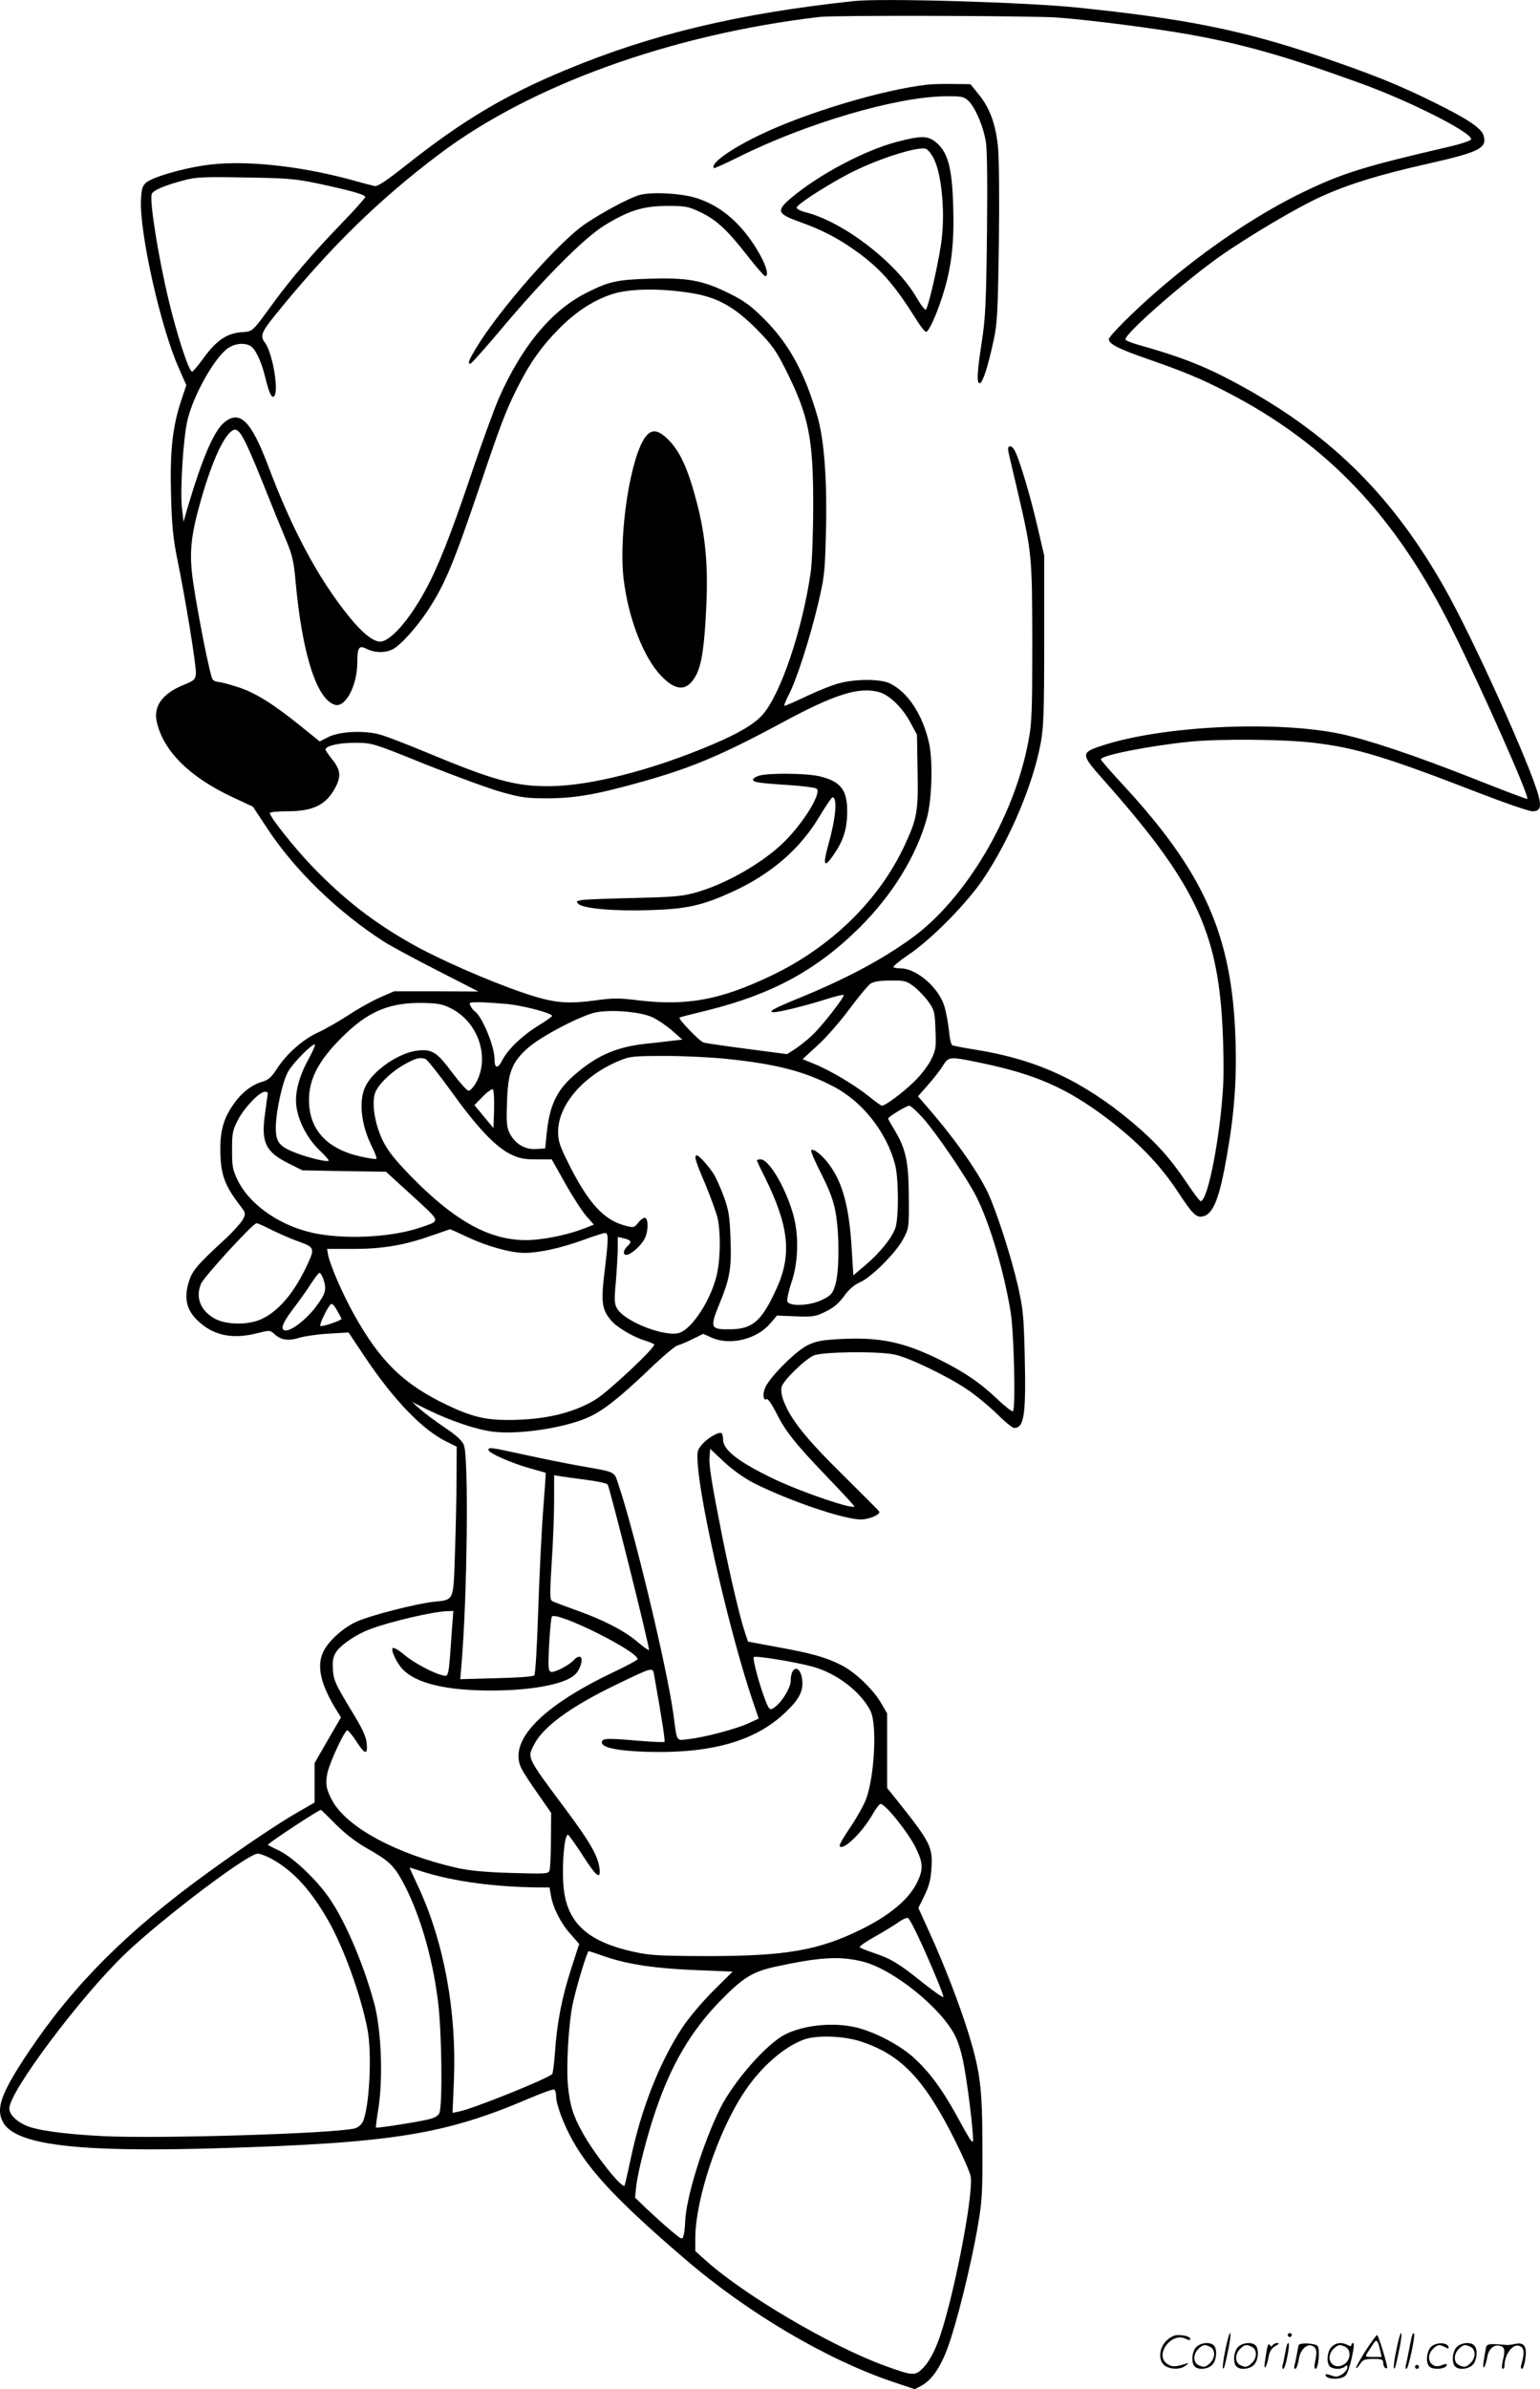 <svg version="1.0" xmlns="http://www.w3.org/2000/svg"
  viewBox="0 0 774.595 1201.041"
 preserveAspectRatio="xMidYMid meet">
<g transform="translate(-0.28,1200.816) scale(0.1,-0.1)"
fill="#000000" stroke="none">
<path d="M4300 12003 c-580 -62 -1019 -166 -1455 -348 -299 -124 -514 -252
-789 -469 -110 -87 -154 -117 -170 -113 -12 3 -64 16 -116 31 -273 74 -558
102 -745 72 -118 -18 -254 -59 -286 -85 -19 -15 -24 -31 -27 -83 -10 -161 98
-644 190 -850 l38 -86 -25 -75 c-45 -134 -58 -258 -52 -477 4 -155 11 -220 31
-320 42 -203 97 -541 94 -578 -3 -30 -8 -35 -62 -57 -106 -43 -152 -107 -135
-184 33 -148 164 -278 381 -380 l103 -48 72 -109 c138 -210 354 -420 588 -570
33 -21 153 -86 267 -144 l207 -106 -212 1 -212 0 -71 -31 c-39 -17 -111 -57
-159 -89 -48 -31 -117 -71 -153 -87 -75 -34 -160 -109 -208 -185 -26 -40 -42
-54 -70 -62 -57 -16 -111 -59 -153 -123 -49 -72 -65 -143 -59 -258 5 -94 26
-146 92 -234 36 -46 36 -47 20 -79 -10 -17 -49 -61 -88 -97 -135 -124 -163
-156 -180 -205 -32 -94 -16 -158 55 -218 75 -64 166 -81 285 -51 63 16 65 16
87 -4 32 -30 70 -36 124 -19 26 8 93 18 148 21 l101 6 82 -123 c144 -215 288
-365 409 -425 l53 -26 -1 -166 c0 -91 -4 -259 -8 -374 -8 -240 -3 -229 -107
-240 -86 -9 -314 -67 -386 -99 -74 -33 -152 -106 -174 -163 -27 -70 -5 -158
69 -279 l25 -40 -67 -115 -66 -115 0 -99 0 -99 -85 -49 c-99 -57 -272 -173
-450 -302 -406 -294 -675 -563 -901 -899 -140 -209 -169 -288 -131 -357 63
-114 369 -152 1074 -131 880 26 1146 68 1571 250 66 28 123 49 128 45 5 -3 9
-18 9 -34 0 -40 38 -142 83 -222 88 -157 233 -311 562 -593 318 -274 717 -509
1054 -622 l105 -35 34 18 c51 27 96 93 132 192 44 119 112 394 147 587 26 149
28 177 27 420 0 293 -10 376 -69 569 -42 137 -121 344 -198 512 l-55 121 30
61 c22 44 32 81 35 129 9 117 -1 136 -177 357 l-45 56 0 187 0 188 -29 50
c-42 72 -132 158 -202 193 -79 40 -148 59 -324 91 l-145 27 -13 39 c-27 79
-74 279 -117 492 -54 273 -68 359 -63 403 l3 35 71 -67 c46 -42 101 -81 150
-106 178 -89 451 -182 537 -182 42 0 101 26 92 40 -3 5 -87 89 -186 187 -182
179 -259 276 -294 367 -11 28 -15 55 -11 72 8 32 114 136 161 158 40 19 322
23 407 5 70 -14 261 -106 362 -173 45 -30 113 -86 153 -125 39 -39 78 -71 87
-71 50 0 60 65 53 363 -5 201 -8 235 -35 354 -35 151 -108 375 -151 467 -54
112 -171 277 -311 437 l-40 46 51 58 c28 32 62 75 75 97 29 46 33 46 196 12
271 -57 426 -125 628 -277 153 -116 265 -231 352 -362 80 -122 98 -140 133
-131 51 13 82 92 119 306 37 208 50 382 43 585 -17 524 -158 840 -576 1289
-55 60 -101 112 -101 117 0 20 241 68 449 89 152 15 466 12 616 -5 216 -25
367 -71 832 -251 134 -52 256 -94 273 -94 39 0 47 20 31 79 -40 151 -332 797
-472 1043 -258 456 -561 759 -1004 1006 -183 102 -303 151 -537 217 -32 9 -60
20 -64 26 -13 21 281 280 471 416 145 102 393 249 515 304 140 63 294 110 534
164 257 58 298 78 282 139 -9 38 -78 85 -251 170 -173 86 -312 142 -580 233
-386 130 -668 187 -1212 243 -261 27 -980 48 -1123 33z m1020 -83 c174 -13
497 -55 670 -86 274 -50 485 -110 860 -246 258 -94 573 -255 551 -282 -6 -7
-55 -23 -108 -35 -429 -100 -531 -131 -728 -225 -234 -112 -500 -291 -740
-499 -116 -100 -245 -229 -245 -244 0 -23 48 -48 177 -93 204 -71 284 -104
423 -176 504 -262 845 -623 1129 -1194 155 -312 387 -836 376 -848 -2 -2 -119
42 -262 99 -309 122 -541 199 -682 229 -329 67 -897 39 -1198 -61 -105 -35
-105 -42 10 -171 452 -509 572 -754 598 -1228 6 -107 8 -247 4 -310 -14 -254
-77 -580 -113 -580 -5 0 -38 44 -74 98 -80 119 -154 201 -273 301 -247 206
-476 312 -777 361 -64 10 -121 21 -126 24 -5 3 -13 36 -16 73 -4 38 -14 91
-22 119 -26 94 -140 194 -220 194 -17 0 -34 3 -37 6 -4 4 30 32 76 63 116 78
298 263 379 386 132 198 246 469 285 675 15 82 18 154 18 520 l0 425 -33 142
c-37 161 -96 357 -118 391 -18 27 -36 20 -29 -11 2 -12 23 -99 45 -193 74
-318 74 -325 75 -764 0 -343 -2 -408 -19 -495 -71 -385 -318 -800 -592 -996
-153 -110 -335 -206 -574 -303 -119 -49 -149 -66 -114 -66 27 0 165 34 262 65
46 15 86 24 88 22 8 -8 -111 -160 -159 -204 -24 -23 -62 -53 -85 -68 l-40 -26
-198 26 c-110 14 -209 29 -221 32 -21 5 -131 120 -122 126 2 2 65 18 139 36
327 81 551 203 766 416 166 165 286 360 339 551 25 91 31 285 11 376 -32 143
-107 258 -198 301 -46 22 -168 23 -252 1 -33 -8 -108 -38 -165 -65 -57 -27
-107 -49 -112 -49 -4 0 5 25 21 55 38 73 104 275 147 455 32 135 35 160 40
355 7 266 -8 471 -43 591 -63 218 -143 365 -269 490 -66 66 -99 90 -176 128
-132 65 -207 79 -399 73 -167 -5 -207 -14 -325 -75 -171 -88 -319 -267 -433
-526 -24 -55 -88 -231 -142 -391 -101 -299 -166 -462 -228 -575 -77 -141 -163
-242 -217 -256 -36 -9 -93 34 -167 125 -155 192 -285 434 -409 764 -84 221
-141 276 -219 211 -53 -45 -111 -182 -187 -439 l-17 -60 -8 70 c-10 91 7 355
28 442 31 128 137 315 204 361 35 24 79 28 111 12 25 -14 54 -72 74 -151 20
-83 33 -112 45 -104 28 18 -5 217 -44 270 -26 33 -18 53 46 133 279 345 523
584 834 818 459 345 1163 599 1909 687 72 9 1073 6 1195 -3z m-3720 -834 c164
-35 240 -56 240 -68 0 -5 -55 -67 -122 -136 -142 -147 -248 -271 -337 -392
-114 -156 -104 -147 -165 -152 -73 -6 -124 -41 -188 -128 -28 -39 -54 -70 -59
-70 -16 0 -77 187 -118 360 -53 221 -97 501 -85 533 7 18 61 42 159 68 62 17
98 19 310 15 212 -3 254 -7 365 -30z m1880 -551 c130 -21 215 -68 326 -179 78
-79 98 -106 146 -201 119 -235 142 -350 141 -695 0 -135 -6 -281 -12 -325 -41
-289 -151 -616 -242 -719 -41 -47 -120 -94 -252 -150 -303 -129 -616 -209
-822 -210 -171 -1 -281 30 -615 169 -96 40 -202 81 -234 90 -80 23 -207 17
-264 -13 l-41 -21 -93 75 c-141 114 -234 172 -321 199 -43 14 -86 25 -96 25
-10 0 -23 6 -29 13 -12 15 -74 326 -98 491 -21 145 -12 231 41 416 55 190 112
316 157 344 31 19 54 -20 147 -249 48 -121 104 -258 124 -305 30 -72 38 -105
47 -210 33 -359 106 -589 198 -615 53 -15 112 98 112 214 0 76 9 87 48 67 39
-20 94 -21 131 -1 38 19 119 109 174 192 87 132 130 234 265 633 102 302 129
373 185 485 64 128 125 214 216 305 85 85 172 140 264 170 89 28 240 30 397 5z
m944 -2006 c52 -14 116 -76 157 -151 l34 -63 3 -182 c4 -203 -2 -238 -64 -372
-127 -275 -368 -512 -669 -656 -259 -124 -427 -155 -676 -125 -84 11 -124 11
-190 2 -166 -23 -228 -18 -389 37 -170 58 -421 168 -552 242 -194 109 -344
225 -504 391 -87 90 -214 249 -214 269 0 5 41 9 90 9 130 0 195 33 241 122 28
54 24 87 -16 137 -19 24 -35 47 -35 51 0 19 71 35 150 34 84 0 88 -1 350 -107
146 -58 317 -121 380 -139 103 -29 128 -33 240 -33 140 1 248 20 481 86 243
68 402 136 704 299 256 138 380 177 479 149z m177 -1481 c23 -18 55 -52 72
-76 29 -40 32 -51 35 -141 4 -90 2 -101 -23 -152 -15 -29 -54 -80 -87 -111
-56 -54 -142 -118 -159 -118 -5 0 -34 21 -66 47 -68 55 -195 131 -275 163
l-58 24 75 69 c42 38 113 119 159 181 46 62 94 120 107 129 17 11 47 16 101
16 71 1 79 -1 119 -31z m-2322 -113 c132 -72 187 -244 119 -368 -13 -23 -30
-42 -38 -42 -8 0 -44 40 -81 89 -78 105 -102 121 -175 113 -94 -10 -224 -99
-263 -180 -36 -74 -22 -196 35 -308 14 -28 23 -53 20 -56 -3 -3 -38 2 -78 11
-171 38 -261 136 -261 284 0 105 47 197 163 313 135 135 244 181 425 175 67
-2 89 -7 134 -31z m276 26 c84 -9 225 -46 225 -60 0 -3 -31 -25 -70 -49 -81
-50 -153 -119 -181 -174 -23 -45 -39 -42 -39 8 0 64 -64 216 -100 239 -5 3
-15 15 -20 26 -10 18 -7 19 42 19 29 0 94 -5 143 -9z m730 -67 c28 -13 73 -44
100 -68 l50 -44 -45 -5 c-25 -3 -89 -11 -142 -16 -149 -17 -246 -60 -361 -161
-86 -76 -121 -152 -135 -295 l-7 -70 -45 -3 c-56 -4 -106 26 -133 78 -15 30
-18 54 -14 155 4 152 24 203 106 276 67 59 274 167 346 179 86 14 223 1 280
-26z m-1728 -206 c-49 -88 -71 -168 -64 -236 8 -76 56 -169 118 -227 27 -26
48 -49 45 -52 -7 -7 -95 13 -161 38 -86 32 -105 55 -105 126 0 83 34 237 63
286 26 45 124 143 134 134 2 -3 -11 -34 -30 -69z m2103 -3 c250 -26 390 -63
534 -138 147 -76 268 -230 311 -393 18 -69 19 -261 2 -317 -16 -49 -78 -127
-152 -189 l-60 -51 -8 129 c-12 211 -45 335 -112 426 -36 50 -81 85 -92 74 -4
-3 19 -57 51 -119 41 -81 61 -134 71 -190 20 -105 20 -298 0 -365 -14 -47 -21
-55 -65 -77 -61 -31 -166 -36 -177 -9 -3 9 6 52 21 96 36 106 38 248 5 353
-41 135 -120 265 -160 265 -10 0 -19 -2 -19 -5 0 -3 17 -40 39 -83 122 -246
138 -389 60 -561 -74 -162 -119 -203 -229 -205 -104 -2 -108 6 -60 124 55 134
63 183 57 335 -4 112 -9 141 -35 212 -17 46 -41 98 -53 115 -29 43 -71 88 -81
88 -16 0 -7 -29 41 -141 26 -63 54 -139 62 -169 18 -73 16 -220 -5 -299 -31
-122 -120 -258 -183 -282 -68 -26 -277 54 -316 121 -14 23 -15 42 -7 131 5 57
9 132 10 167 l0 62 28 -6 c40 -10 45 -18 22 -39 -23 -21 -26 -45 -6 -45 21 0
74 47 91 81 18 33 20 95 4 105 -6 3 -21 -6 -34 -22 -23 -28 -23 -29 -71 -16
-104 28 -182 113 -279 306 -47 94 -55 118 -55 165 0 135 128 283 308 357 52
22 71 24 232 24 96 0 236 -7 310 -15z m-1516 -1 c9 -4 66 -76 127 -160 129
-180 222 -279 298 -317 45 -22 68 -27 132 -27 l77 0 68 -121 c37 -66 85 -140
106 -164 l38 -43 -38 -15 c-65 -26 -147 -47 -226 -57 -217 -31 -409 62 -659
318 -83 86 -115 127 -141 181 -38 80 -54 181 -37 234 15 43 82 108 151 146 56
31 76 36 104 25z m344 -254 l-3 -93 -48 58 -48 58 43 44 c23 23 46 39 50 35 5
-5 7 -51 6 -102z m-1138 83 c-1 -5 -7 -50 -14 -102 -21 -146 2 -194 122 -253
l66 -33 210 -4 210 -3 133 -121 c146 -134 143 -124 45 -158 -138 -48 -355 -62
-518 -34 -177 31 -339 138 -404 267 -27 55 -30 70 -30 156 0 86 3 99 31 153
33 62 108 139 134 139 8 0 15 -3 15 -7z m3295 -125 c67 -75 221 -301 269 -396
67 -133 138 -371 172 -578 17 -103 26 -485 12 -500 -4 -4 -40 24 -80 62 -86
82 -169 138 -295 200 -177 86 -294 111 -491 101 -95 -5 -122 -10 -167 -31 -59
-29 -185 -155 -212 -210 -16 -34 -12 -73 7 -61 5 3 26 -27 46 -67 49 -97 95
-155 258 -325 75 -78 136 -144 136 -147 0 -19 -259 69 -397 134 -183 87 -263
148 -263 201 0 15 -4 30 -8 33 -14 8 -71 -25 -99 -58 -24 -29 -25 -35 -20
-106 18 -224 165 -856 276 -1183 l30 -88 -52 -24 c-61 -28 -218 -70 -299 -79
-66 -8 -59 -19 -78 124 -31 230 -198 926 -278 1160 -21 63 -9 57 -197 90 -66
12 -191 37 -277 56 -175 38 -178 38 -178 23 0 -15 111 -64 205 -91 44 -12 81
-23 82 -23 2 -1 -4 -84 -12 -186 -8 -101 -19 -328 -25 -503 -6 -187 -14 -324
-20 -330 -6 -6 -89 -12 -191 -14 l-181 -5 6 74 c29 334 37 1044 12 1103 -9 23
-38 49 -99 90 -46 31 -102 73 -123 92 l-39 35 80 -40 c111 -54 240 -98 321
-109 128 -18 364 17 485 71 75 33 159 100 303 237 67 65 133 121 147 125 13 3
48 18 76 32 l53 26 42 -19 c92 -41 226 -9 294 70 l35 41 95 -4 c87 -3 99 -1
150 24 40 19 66 42 92 77 24 34 50 56 78 69 58 24 184 150 220 219 29 54 29
57 28 215 -1 176 -15 239 -75 338 -16 26 -29 50 -29 52 0 9 93 65 106 65 7 0
38 -28 69 -62z m-3277 -562 c37 -18 95 -44 129 -56 87 -31 90 -36 55 -112 -64
-141 -143 -237 -230 -279 -67 -33 -181 -32 -240 1 -71 40 -97 106 -68 175 15
35 259 302 279 304 4 1 38 -14 75 -33z m985 -36 c99 -47 219 -80 288 -80 72 0
183 24 293 64 54 20 105 36 112 36 18 0 18 -25 -2 -192 -19 -154 -14 -193 32
-247 28 -34 110 -83 169 -101 22 -7 44 -16 48 -20 12 -11 -232 -240 -296 -278
-114 -69 -259 -102 -441 -102 -111 0 -182 17 -302 74 -221 105 -339 220 -472
459 -58 105 -117 241 -129 297 l-5 30 133 0 c150 0 258 19 399 69 47 16 86 30
86 30 1 1 40 -17 87 -39z m-724 -211 c18 -53 13 -73 -39 -142 -45 -60 -118
-117 -149 -117 -31 0 -20 35 36 108 32 42 74 101 92 130 18 28 37 52 41 52 4
0 13 -14 19 -31z m91 -201 c0 -8 -100 -42 -106 -35 -6 5 30 82 49 105 8 11 16
5 34 -25 12 -21 23 -41 23 -45z m1233 -809 c53 -7 101 -17 106 -23 11 -15 214
-826 208 -832 -2 -3 -28 15 -57 40 -67 57 -176 113 -310 160 -58 21 -112 41
-120 46 -12 7 -12 36 -2 197 7 103 12 244 12 312 l0 123 33 -5 c17 -3 76 -11
130 -18z m-677 -751 c-17 -247 -16 -238 -45 -232 -47 10 -145 62 -195 104 -26
22 -52 37 -57 34 -13 -8 18 -74 49 -107 68 -71 217 -107 446 -107 208 0 377
33 424 83 28 30 41 87 19 87 -8 0 -20 -7 -27 -16 -23 -26 -99 -66 -116 -60
-14 5 -15 23 -9 139 4 72 10 135 14 139 26 27 429 -173 431 -214 0 -5 -55 -34
-122 -66 -366 -174 -531 -348 -462 -485 9 -18 46 -75 83 -127 l66 -95 -1 -136
c0 -74 -4 -144 -7 -154 -7 -17 -20 -17 -195 -12 -133 4 -212 12 -274 26 -300
69 -546 201 -622 334 -32 58 -38 88 -26 144 13 56 86 213 100 213 5 0 25 -25
45 -55 43 -68 59 -71 52 -9 -3 33 -23 75 -70 152 -91 150 -98 166 -100 227 -2
40 3 60 19 82 28 38 102 87 170 112 101 38 315 88 388 90 l29 1 -7 -92z m1814
-188 c119 -32 242 -125 291 -222 34 -67 21 -328 -22 -444 -12 -31 -47 -94 -79
-141 -33 -48 -57 -90 -54 -95 16 -26 114 68 166 160 16 28 34 52 40 52 24 0
143 -148 179 -225 36 -74 36 -107 3 -173 -41 -82 -136 -162 -278 -232 -214
-106 -379 -135 -776 -135 -244 1 -286 3 -372 22 -221 49 -325 138 -348 303
-14 100 0 297 21 284 5 -3 39 -50 74 -105 69 -107 91 -123 83 -61 -9 63 -48
131 -168 292 -199 267 -196 260 -161 328 45 89 183 190 404 297 196 95 193 94
200 53 41 -231 56 -332 52 -336 -3 -3 -70 0 -149 7 -141 12 -166 11 -166 -10
0 -26 77 -42 222 -47 324 -10 547 52 698 195 77 72 97 115 86 178 -13 67 -56
55 -56 -16 0 -38 -52 -119 -90 -139 -16 -9 -21 -3 -40 47 -30 80 -62 201 -56
211 5 9 209 -24 296 -48z m-2398 -793 c48 -48 103 -90 158 -121 106 -60 133
-85 175 -161 84 -152 151 -374 180 -600 20 -151 25 -538 7 -571 -7 -14 -29
-25 -64 -32 -61 -14 -251 -43 -254 -39 -2 1 4 47 13 102 23 153 13 390 -21
519 -57 212 -158 444 -244 556 -69 91 -176 188 -239 217 -29 14 -53 26 -53 27
0 8 255 176 267 176 2 0 35 -33 75 -73z m-306 -183 c101 -61 182 -151 267
-299 78 -136 164 -373 198 -547 24 -122 10 -398 -24 -467 -7 -14 -24 -28 -39
-32 -99 -26 -977 -53 -1268 -39 -197 10 -342 30 -393 56 -50 25 -77 55 -77 84
0 84 358 561 581 775 186 178 618 505 668 505 15 0 54 -16 87 -36z m744 -55
c160 -50 364 -77 591 -79 l46 0 7 -41 c10 -61 51 -142 100 -195 l42 -48 -42
-130 c-46 -144 -70 -269 -80 -418 -4 -53 -10 -100 -13 -105 -14 -21 -400 -176
-468 -189 l-34 -7 7 164 c14 346 -50 695 -179 972 -25 53 -45 97 -44 97 1 0
31 -9 67 -21z m2537 -427 c47 -106 83 -197 81 -202 -2 -5 -48 27 -103 71 -120
96 -161 121 -245 149 -36 12 -68 25 -73 29 -4 4 30 28 75 53 46 26 99 58 118
72 19 14 41 24 49 23 8 -1 51 -87 98 -195z m-1613 -2 c115 -38 250 -58 462
-66 l172 -7 -97 -96 c-54 -54 -122 -134 -154 -182 -117 -177 -209 -411 -262
-664 -15 -71 -29 -132 -31 -134 -14 -14 -149 155 -209 263 -49 87 -65 138 -75
235 -10 97 2 314 24 418 20 91 72 263 80 263 1 0 42 -13 90 -30z m1286 -22
c156 -38 404 -239 470 -380 20 -43 36 -103 49 -188 23 -140 43 -331 37 -337
-5 -6 -17 12 -89 144 -72 128 -132 208 -210 279 -69 62 -189 125 -282 149
-115 29 -268 15 -365 -35 -92 -47 -257 -235 -324 -369 -88 -177 -174 -455
-177 -574 -1 -23 -4 -53 -8 -66 -6 -24 -7 -23 -66 26 -33 28 -86 76 -119 107
l-59 57 6 57 c8 73 55 257 100 387 77 225 175 391 315 537 119 123 166 153
282 179 225 49 325 55 440 27z m-2 -404 c200 -67 316 -190 471 -501 38 -76 72
-154 76 -174 17 -93 -95 -659 -167 -840 -20 -51 -46 -97 -69 -121 -43 -45 -51
-45 -199 9 -268 98 -699 351 -894 525 l-56 50 0 62 c0 197 114 539 246 737 83
126 201 229 302 265 65 23 203 18 290 -12z M4670 11583 c-226 -25 -615 -142
-845 -253 -152 -73 -252 -146 -231 -167 2 -2 57 23 122 55 338 169 789 302
1036 306 88 1 98 -1 121 -22 35 -33 77 -131 89 -210 6 -42 8 -213 5 -467 -4
-341 -8 -420 -26 -535 -24 -157 -27 -214 -9 -208 15 5 41 87 69 217 18 85 21
141 26 491 3 227 1 433 -5 485 -12 112 -42 192 -96 258 l-42 52 -90 1 c-49 1
-105 -1 -124 -3z M4510 11294 c-161 -43 -391 -165 -528 -281 -76 -65 -71 -79
42 -120 108 -38 190 -80 276 -141 129 -91 198 -169 314 -354 20 -32 41 -58 47
-58 15 0 62 108 93 215 37 128 49 245 43 425 -6 184 -26 260 -83 310 -43 37
-75 38 -204 4z m189 -82 c39 -76 57 -256 41 -401 -10 -93 -62 -327 -79 -358
-4 -8 -24 18 -51 64 -103 175 -367 377 -555 424 -25 6 -45 17 -45 23 0 15 130
100 253 166 142 76 364 147 399 129 10 -5 27 -27 37 -47z M3213 11026 c-52
-17 -178 -84 -263 -141 -132 -87 -437 -434 -554 -629 -37 -62 -42 -76 -27 -76
5 0 80 84 167 188 208 246 405 444 507 507 123 75 193 97 313 98 92 0 107 -2
167 -30 82 -39 136 -88 239 -220 44 -57 85 -103 89 -103 27 0 -4 82 -64 170
-76 111 -165 183 -273 220 -77 27 -241 36 -301 16z M3251 9814 c-76 -96 -137
-487 -112 -712 23 -199 100 -399 190 -492 77 -81 135 -77 178 10 27 56 40 151
49 355 8 194 -5 337 -46 498 -42 165 -83 260 -140 319 -54 56 -87 62 -119 22z
M3818 8108 c-16 -5 -28 -14 -28 -19 0 -13 32 -18 178 -27 73 -5 137 -13 143
-19 24 -24 -67 -171 -164 -267 -111 -109 -302 -217 -457 -258 -61 -16 -118
-20 -300 -24 -124 -3 -240 -7 -259 -10 -29 -5 -32 -7 -20 -19 24 -24 182 -38
359 -32 183 5 265 23 414 91 196 89 344 217 440 379 32 53 62 97 66 97 26 0
17 -104 -20 -235 -29 -104 -23 -123 20 -62 53 74 72 131 74 217 2 117 -31 160
-140 186 -68 16 -266 17 -306 2z M6166 194 c-10 -47 -15 -88 -12 -91 5 -6 9 7
30 110 7 37 10 67 6 67 -4 0 -15 -39 -24 -86z M6480 270 c0 -5 5 -10 10 -10 6
0 10 5 10 10 0 6 -4 10 -10 10 -5 0 -10 -4 -10 -10z M7026 194 c-10 -47 -15
-88 -12 -91 5 -6 9 7 30 110 7 37 10 67 6 67 -4 0 -15 -39 -24 -86z M7106 269
c-3 -8 -10 -41 -16 -74 -6 -33 -14 -68 -16 -77 -3 -10 -1 -18 3 -18 10 0 46
171 38 178 -2 3 -7 -1 -9 -9z M5869 241 c-38 -38 -41 -101 -7 -125 29 -20 79
-20 104 0 18 14 18 15 1 10 -53 -17 -69 -17 -92 -2 -69 45 21 166 94 126 12
-6 21 -7 21 -1 0 12 -25 21 -62 21 -19 0 -39 -10 -59 -29z M6870 189 c-28 -45
-49 -83 -47 -85 2 -3 12 7 21 21 14 21 24 25 66 25 43 0 50 -3 50 -19 0 -11 5
-23 10 -26 6 -3 10 -3 10 1 0 20 -44 164 -51 164 -4 0 -30 -37 -59 -81z m75 4
l7 -33 -42 0 c-42 0 -42 0 -28 23 8 12 21 32 29 44 15 25 22 18 34 -34z M6020
210 c-22 -22 -27 -79 -8 -98 19 -19 66 -14 88 8 22 22 27 79 8 98 -19 19 -66
14 -88 -8z m71 0 c25 -14 25 -54 -1 -80 -23 -23 -33 -24 -61 -10 -25 14 -25
54 1 80 23 23 33 24 61 10z M6230 210 c-22 -22 -27 -79 -8 -98 19 -19 66 -14
88 8 22 22 27 79 8 98 -19 19 -66 14 -88 -8z m71 0 c25 -14 25 -54 -1 -80 -23
-23 -33 -24 -61 -10 -25 14 -25 54 1 80 23 23 33 24 61 10z M6376 204 c-3 -16
-8 -47 -11 -69 -8 -51 10 -26 19 27 5 27 15 42 34 53 18 10 22 14 10 15 -9 0
-20 -5 -24 -11 -5 -8 -9 -8 -14 1 -5 8 -10 3 -14 -16z M6477 223 c-2 -4 -7
-26 -11 -48 -4 -22 -9 -48 -12 -57 -3 -10 -1 -18 4 -18 4 0 14 28 20 62 11 58
10 81 -1 61z M6535 220 c-1 -3 -5 -23 -9 -45 -4 -22 -9 -48 -12 -57 -3 -10 -1
-18 4 -18 5 0 13 20 17 45 7 53 44 87 74 68 17 -11 19 -28 8 -80 -4 -18 -3
-33 2 -33 16 0 24 99 11 115 -12 14 -87 18 -95 5z M6700 210 c-22 -22 -27 -79
-8 -98 7 -7 24 -12 38 -12 14 0 31 5 38 12 9 9 12 8 12 -5 0 -9 -12 -24 -26
-34 -21 -13 -32 -15 -55 -6 -16 6 -29 8 -29 3 0 -24 81 -27 102 -2 18 19 50
162 37 162 -5 0 -9 -5 -9 -10 0 -7 -6 -7 -19 0 -30 16 -59 12 -81 -10z m71 0
c29 -16 25 -65 -6 -86 -56 -37 -103 28 -55 76 23 23 33 24 61 10z M7201 211
c-23 -23 -28 -80 -9 -99 19 -19 88 -13 88 9 0 5 -11 4 -24 -2 -54 -25 -89 38
-46 81 23 23 33 24 62 9 16 -9 19 -8 16 3 -8 22 -64 22 -87 -1z M7330 210
c-22 -22 -27 -79 -8 -98 19 -19 66 -14 88 8 22 22 27 79 8 98 -19 19 -66 14
-88 -8z m71 0 c25 -14 25 -54 -1 -80 -23 -23 -33 -24 -61 -10 -25 14 -25 54 1
80 23 23 33 24 61 10z M7476 201 c-3 -14 -8 -44 -11 -66 -8 -51 10 -26 19 27
8 41 35 63 66 53 22 -7 24 -21 11 -77 -5 -22 -5 -38 0 -38 5 0 9 6 9 13 0 68
51 125 85 97 15 -13 15 -35 -1 -92 -3 -10 -1 -18 4 -18 6 0 13 23 17 50 9 63
-5 84 -49 76 -17 -4 -35 -6 -41 -6 -101 8 -104 7 -109 -19z M7120 110 c0 -5 5
-10 10 -10 6 0 10 5 10 10 0 6 -4 10 -10 10 -5 0 -10 -4 -10 -10z"/>
</g>
</svg>
